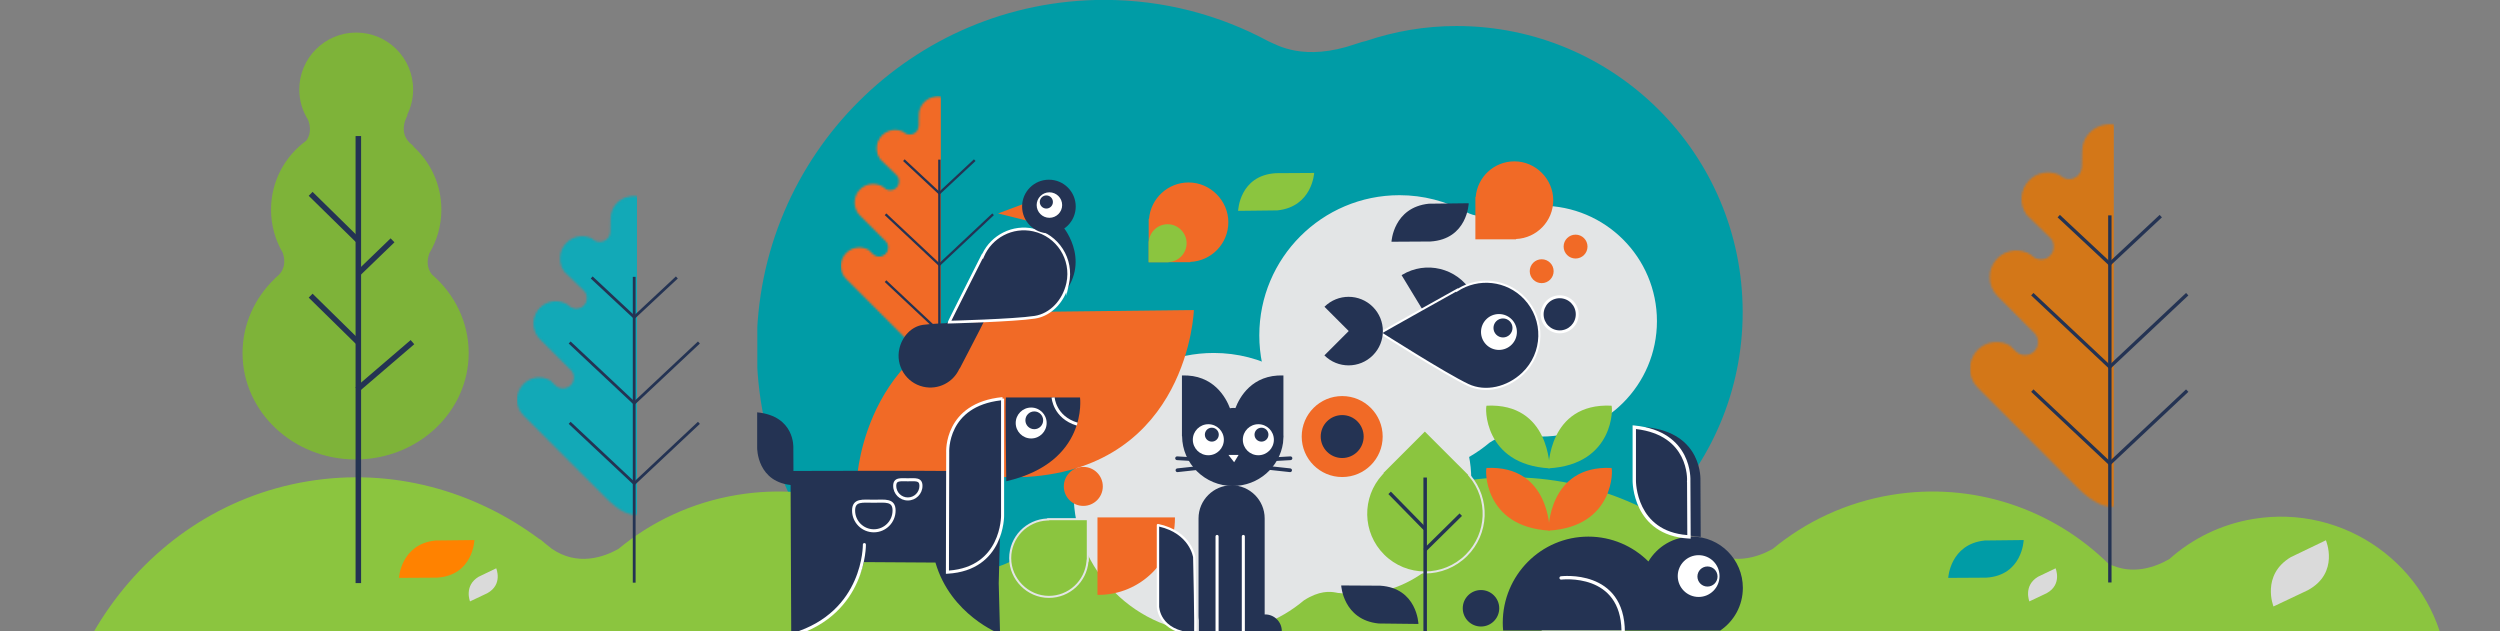 <svg width="1228" height="310" viewBox="0 0 1228 310" fill="none" xmlns="http://www.w3.org/2000/svg">
<rect x="0" y="0" width="1228" height="310" fill="#808080" stroke="none"/>
<g clip-path="url(#clip0_38_2430)">
<path d="M542.412 341.363C584.232 341.363 622.498 326.285 652.178 301.316C670.882 289.175 684.156 290.454 690.776 291.668C691.035 291.717 691.286 291.773 691.553 291.814C693.472 292.186 694.734 292.494 695.26 292.308C701.848 293.287 708.558 293.918 715.43 293.918C793.064 293.926 856 230.99 856 153.356C856 75.722 793.064 12.777 715.43 12.777C699.865 12.777 684.949 15.416 670.987 20.118C669.773 20.369 668.163 20.831 665.985 21.583C640.199 30.511 627.136 21.948 622.992 20.24C598.986 7.338 571.581 -0.051 542.412 -0.051C448.129 -0.051 371.701 76.377 371.701 170.66C371.701 264.943 448.129 341.371 542.412 341.371V341.363Z" fill="#009CA6"/>
</g>
<g clip-path="url(#clip1_38_2430)">
<path d="M874.591 486.895C883.729 476.261 896.559 476.532 904.395 478.014C924.353 485.814 946.621 488.533 969.305 484.785C1004.81 478.918 1034.21 458.44 1052.36 430.544C1053.13 430.282 1053.93 429.422 1054.79 427.803C1067.81 403.096 1095.74 414.601 1095.74 414.601C1095.74 414.601 1095.88 414.331 1096.1 413.892C1107.92 417.536 1120.73 418.579 1133.77 416.425C1178.52 409.029 1208.8 366.869 1201.37 322.268C1193.95 277.667 1151.63 247.503 1106.87 254.901C1090.92 257.537 1076.82 264.599 1065.61 274.595C1059.01 278.42 1047.39 282.911 1035.54 276.787C1008.46 250.197 969.445 236.431 929.069 243.103C906.787 246.786 886.932 256.244 870.721 269.663C863.392 273.753 850.576 278.203 838.009 269.524C836.847 268.571 835.671 267.637 834.488 266.714C834.277 266.526 834.068 266.356 833.854 266.152C833.05 265.388 832.363 264.92 831.75 264.637C799.71 240.875 759.433 229.598 718.19 236.414C634.475 250.249 578.566 333.288 593.316 421.884C608.065 510.479 687.889 571.088 771.603 557.253C815.776 549.953 852.196 523.378 874.591 486.895Z" fill="#8BC53F"/>
<path d="M307.591 486.895C316.729 476.261 329.559 476.532 337.395 478.014C357.353 485.814 379.621 488.533 402.305 484.785C437.807 478.918 467.215 458.44 485.363 430.544C486.126 430.282 486.934 429.422 487.788 427.803C500.808 403.096 528.741 414.601 528.741 414.601C528.741 414.601 528.876 414.331 529.103 413.892C540.917 417.536 553.731 418.579 566.767 416.425C611.524 409.029 641.799 366.869 634.373 322.268C626.948 277.667 584.633 247.503 539.867 254.901C523.919 257.537 509.822 264.599 498.607 274.595C492.006 278.42 480.388 282.911 468.538 276.787C441.464 250.197 402.445 236.431 362.069 243.103C339.787 246.786 319.932 256.244 303.721 269.663C296.392 273.753 283.576 278.203 271.009 269.524C269.847 268.571 268.671 267.637 267.488 266.714C267.277 266.526 267.068 266.356 266.854 266.152C266.05 265.388 265.363 264.92 264.75 264.637C232.71 240.875 192.433 229.598 151.19 236.414C67.475 250.249 11.566 333.288 26.316 421.884C41.065 510.479 120.889 571.088 204.603 557.253C248.776 549.953 285.196 523.378 307.591 486.895Z" fill="#8BC53F"/>
</g>
<g clip-path="url(#clip2_38_2430)">
<path d="M835.259 236.014L835.396 263.717C808.245 262.202 808.519 236.151 808.519 236.151V209.825C836.637 212.58 835.256 236.014 835.256 236.014H835.259Z" fill="#243353"/>
<path d="M844.947 309.735H738.343C738.232 308.481 738.153 307.218 738.153 305.938C738.153 282.547 756.974 263.586 780.189 263.586C791.692 263.586 802.108 268.25 809.697 275.794C814.075 268.488 822.003 263.586 831.091 263.586C844.898 263.586 856.091 274.863 856.091 288.775C856.091 297.523 851.662 305.224 844.944 309.738L844.947 309.735Z" fill="#243353"/>
<path d="M727.463 307.746C732.412 307.746 736.423 303.734 736.423 298.786C736.423 293.837 732.412 289.825 727.463 289.825C722.515 289.825 718.503 293.837 718.503 298.786C718.503 303.734 722.515 307.746 727.463 307.746Z" fill="#243353"/>
<path d="M834.368 293.224C840.036 293.224 844.631 288.629 844.631 282.961C844.631 277.293 840.036 272.699 834.368 272.699C828.7 272.699 824.106 277.293 824.106 282.961C824.106 288.629 828.7 293.224 834.368 293.224Z" fill="white"/>
<path d="M838.713 288.123C841.44 288.123 843.651 285.912 843.651 283.185C843.651 280.457 841.44 278.246 838.713 278.246C835.985 278.246 833.774 280.457 833.774 283.185C833.774 285.912 835.985 288.123 838.713 288.123Z" fill="#243353"/>
<path fill-rule="evenodd" clip-rule="evenodd" d="M766.816 283.883L766.714 283.063C766.261 283.12 765.94 283.533 765.996 283.985C766.053 284.438 766.466 284.759 766.918 284.702L766.918 284.702L766.918 284.702L766.921 284.702L766.934 284.7C766.947 284.699 766.966 284.697 766.993 284.694C767.046 284.688 767.127 284.68 767.234 284.67C767.448 284.65 767.765 284.625 768.171 284.603C768.983 284.56 770.147 284.531 771.547 284.589C774.351 284.706 778.07 285.173 781.775 286.562C785.474 287.949 789.138 290.247 791.88 294.018C794.517 297.644 796.347 302.694 796.48 309.742H757.657C757.201 309.742 756.831 310.111 756.831 310.568C756.831 311.024 757.201 311.393 757.657 311.393H797.313C797.769 311.393 798.139 311.024 798.139 310.568C798.139 302.8 796.195 297.142 793.216 293.046C790.24 288.954 786.279 286.487 782.354 285.016C778.435 283.546 774.529 283.06 771.615 282.939C770.156 282.878 768.938 282.908 768.082 282.954C767.654 282.977 767.316 283.004 767.083 283.025C766.967 283.036 766.876 283.045 766.814 283.052C766.783 283.055 766.759 283.058 766.742 283.06L766.722 283.062L766.716 283.063L766.715 283.063C766.714 283.063 766.714 283.063 766.816 283.883Z" fill="white"/>
<path d="M829.498 236.014L829.635 263.717C802.484 262.202 802.758 236.151 802.758 236.151V209.825C830.875 212.58 829.495 236.014 829.495 236.014H829.498Z" fill="#243353"/>
<path fill-rule="evenodd" clip-rule="evenodd" d="M801.932 208.914L802.838 209.003C817.172 210.407 824.106 217.119 827.406 223.576C829.043 226.78 829.77 229.89 830.089 232.196C830.249 233.35 830.307 234.307 830.325 234.979C830.334 235.315 830.333 235.581 830.329 235.765C830.327 235.848 830.325 235.915 830.324 235.964L830.465 264.59L829.589 264.541C815.682 263.765 808.716 256.668 805.275 249.732C803.565 246.287 802.732 242.898 802.324 240.376C802.12 239.114 802.022 238.063 801.975 237.325C801.951 236.956 801.941 236.665 801.936 236.463C801.933 236.363 801.932 236.284 801.932 236.23C801.932 236.203 801.932 236.182 801.932 236.167L801.932 236.15L801.932 236.147V208.914ZM803.584 236.159L803.584 236.16L803.584 236.171C803.584 236.181 803.584 236.198 803.584 236.22C803.584 236.265 803.585 236.333 803.587 236.423C803.591 236.604 803.601 236.874 803.623 237.22C803.667 237.913 803.76 238.91 803.954 240.113C804.344 242.523 805.139 245.742 806.754 248.998C809.892 255.323 816.15 261.855 828.805 262.834L828.676 236.839H828.619L828.67 235.966L828.67 235.965L828.67 235.964L828.671 235.956C828.671 235.947 828.672 235.933 828.673 235.913C828.674 235.874 828.676 235.814 828.678 235.734C828.681 235.573 828.682 235.333 828.674 235.023C828.657 234.403 828.603 233.508 828.453 232.422C828.152 230.248 827.467 227.327 825.935 224.328C822.963 218.512 816.745 212.28 803.584 210.744V236.155L803.584 236.159L803.584 236.159Z" fill="white"/>
<path d="M596.198 311.074C613.064 311.074 628.497 304.992 640.466 294.922C648.01 290.026 653.363 290.542 656.033 291.031C656.138 291.051 656.239 291.074 656.347 291.09C657.12 291.24 657.629 291.364 657.842 291.289C660.499 291.684 663.205 291.939 665.976 291.939C697.286 291.939 722.668 266.557 722.668 235.247C722.668 203.937 697.286 178.551 665.976 178.551C659.699 178.551 653.683 179.615 648.052 181.512C647.563 181.613 646.913 181.799 646.035 182.103C635.635 185.703 630.367 182.249 628.696 181.561C619.014 176.358 607.962 173.377 596.198 173.377C558.173 173.377 527.349 204.201 527.349 242.225C527.349 280.25 558.173 311.074 596.198 311.074Z" fill="#E3E5E6"/>
<path d="M687.418 233.574C704.284 233.574 719.717 227.493 731.687 217.423C739.231 212.526 744.584 213.042 747.254 213.532C747.358 213.551 747.46 213.574 747.567 213.59C748.341 213.741 748.85 213.865 749.062 213.79C751.719 214.185 754.425 214.439 757.197 214.439C788.507 214.439 813.889 189.057 813.889 157.747C813.889 126.437 788.507 101.051 757.197 101.051C750.92 101.051 744.904 102.116 739.273 104.012C738.783 104.113 738.134 104.299 737.256 104.603C726.856 108.203 721.588 104.75 719.916 104.061C710.235 98.858 699.182 95.878 687.418 95.878C649.394 95.878 618.57 126.701 618.57 164.726C618.57 202.75 649.394 233.574 687.418 233.574Z" fill="#E3E5E6"/>
<path d="M658.795 287.574C658.795 287.574 659.705 304.437 677.139 306.258L696.737 306.487C696.737 306.487 696.166 288.828 677.939 287.688L658.798 287.574H658.795Z" fill="#243353"/>
<path d="M683.491 118.744C683.491 118.744 684.402 101.881 701.836 100.06L721.434 99.831C721.434 99.831 720.863 117.49 702.636 118.629L683.495 118.744H683.491Z" fill="#243353"/>
<path d="M564.408 107.471H564.238V128.793H584.678V128.64C595.071 128.202 603.362 119.644 603.362 109.146C603.362 98.648 594.624 89.629 583.846 89.629C573.632 89.629 565.256 97.477 564.408 107.471Z" fill="#F16A26"/>
<path d="M564.29 118.645H564.209V128.813H573.955V128.741C578.91 128.532 582.863 124.452 582.863 119.445C582.863 114.437 578.698 110.138 573.557 110.138C568.687 110.138 564.695 113.879 564.287 118.645H564.29Z" fill="#8BC53F"/>
<path d="M659.284 234.319C670.267 234.319 679.17 225.416 679.17 214.434C679.17 203.451 670.267 194.548 659.284 194.548C648.302 194.548 639.399 203.451 639.399 214.434C639.399 225.416 648.302 234.319 659.284 234.319Z" fill="#F16A26"/>
<path d="M659.284 224.979C665.109 224.979 669.831 220.257 669.831 214.432C669.831 208.608 665.109 203.886 659.284 203.886C653.46 203.886 648.738 208.608 648.738 214.432C648.738 220.257 653.46 224.979 659.284 224.979Z" fill="#243353"/>
<path d="M645.519 84.949C645.519 84.949 644.621 101.547 627.462 103.342L608.17 103.568C608.17 103.568 608.732 86.183 626.675 85.063L645.519 84.952V84.949Z" fill="#8BC53F"/>
<path d="M721.86 233.263L721.709 233.413L722.005 233.764C731.564 245.103 731.011 262.067 720.333 272.745C709.065 284.014 690.792 284.014 679.523 272.745C668.547 261.769 668.268 244.15 678.676 232.827L679.001 232.474L678.852 232.326L699.888 211.29L721.86 233.263Z" fill="#8BC53F" stroke="#E3E5E6"/>
<path fill-rule="evenodd" clip-rule="evenodd" d="M699.181 313.059V234.562H700.901V313.059H699.181Z" fill="#243353"/>
<path fill-rule="evenodd" clip-rule="evenodd" d="M699.276 260.357L681.963 242.685L683.192 241.481L700.505 259.153L699.276 260.357Z" fill="#243353"/>
<path fill-rule="evenodd" clip-rule="evenodd" d="M718.134 253.415L700.4 270.902L699.192 269.677L716.926 252.19L718.134 253.415Z" fill="#243353"/>
<path d="M773.916 126.987C777.155 126.987 779.781 124.361 779.781 121.121C779.781 117.882 777.155 115.255 773.916 115.255C770.676 115.255 768.05 117.882 768.05 121.121C768.05 124.361 770.676 126.987 773.916 126.987Z" fill="#F16A26"/>
<path d="M757.278 139.079C760.518 139.079 763.144 136.452 763.144 133.213C763.144 129.973 760.518 127.347 757.278 127.347C754.039 127.347 751.412 129.973 751.412 133.213C751.412 136.452 754.039 139.079 757.278 139.079Z" fill="#F16A26"/>
<path d="M688.473 135.166C688.554 135.114 688.636 135.058 688.717 135.009C700.423 127.91 715.663 131.644 722.763 143.349C722.815 143.434 722.857 143.519 722.906 143.604L701.47 156.605L688.469 135.169L688.473 135.166Z" fill="#243353"/>
<path d="M747.995 183.492C758.47 173.55 758.904 156.997 748.961 146.522C740.128 137.216 726.092 135.855 715.722 142.631L715.696 142.409C715.696 142.409 678.736 162.993 678.148 163.548C678.148 163.548 709.784 183.737 721.069 189.08C729.738 193.184 740.562 190.543 747.995 183.492Z" fill="#243353"/>
<path fill-rule="evenodd" clip-rule="evenodd" d="M716.14 141.756C726.639 135.353 740.525 136.883 749.336 146.166C759.476 156.848 759.033 173.729 748.351 183.868C740.799 191.032 729.751 193.762 720.847 189.549C715.175 186.862 704.419 180.463 695.106 174.752C690.444 171.893 686.135 169.201 682.992 167.225C681.42 166.236 680.14 165.426 679.252 164.863C678.808 164.582 678.463 164.362 678.228 164.213C678.111 164.138 678.021 164.081 677.961 164.043L677.87 163.985C677.87 163.985 677.87 163.985 678.148 163.549L677.87 163.985L677.31 163.628L677.793 163.172C677.835 163.133 677.884 163.098 677.909 163.081C677.943 163.058 677.984 163.031 678.03 163.002C678.123 162.943 678.248 162.867 678.401 162.776C678.707 162.592 679.137 162.341 679.671 162.033C680.74 161.416 682.234 160.565 684.008 159.561C687.557 157.553 692.232 154.927 696.889 152.32C701.546 149.712 706.185 147.121 709.659 145.183C711.397 144.214 712.843 143.407 713.855 142.843C714.361 142.561 714.758 142.34 715.029 142.189L715.444 141.958C715.444 141.958 715.444 141.958 715.541 142.132C715.541 142.132 715.541 142.132 715.541 142.132L715.444 141.958L716.119 141.582L716.14 141.756ZM715.272 143.238L715.306 143.522L716.005 143.065C726.17 136.422 739.928 137.758 748.586 146.879C758.332 157.146 757.906 173.371 747.639 183.117C740.326 190.055 729.726 192.606 721.29 188.613C715.678 185.956 704.973 179.589 695.647 173.87C690.989 171.014 686.684 168.324 683.543 166.349C681.972 165.361 680.693 164.552 679.806 163.99C679.541 163.821 679.311 163.675 679.118 163.553C679.399 163.387 679.758 163.177 680.189 162.929C681.254 162.314 682.744 161.465 684.517 160.462C688.064 158.455 692.738 155.83 697.395 153.222C702.051 150.615 706.69 148.025 710.164 146.086C711.901 145.117 713.347 144.311 714.358 143.747C714.721 143.545 715.028 143.374 715.272 143.238Z" fill="white"/>
<path d="M674.339 150.729C667.778 144.168 657.153 144.155 650.572 150.686L662.493 162.607L650.543 174.557C657.12 181.118 667.768 181.112 674.339 174.541C680.916 167.964 680.916 157.303 674.339 150.729Z" fill="#243353"/>
<path d="M766.121 163.005C770.88 163.005 774.738 159.147 774.738 154.388C774.738 149.629 770.88 145.771 766.121 145.771C761.362 145.771 757.503 149.629 757.503 154.388C757.503 159.147 761.362 163.005 766.121 163.005Z" fill="#243353"/>
<path fill-rule="evenodd" clip-rule="evenodd" d="M766.121 146.487C761.757 146.487 758.22 150.025 758.22 154.388C758.22 158.752 761.757 162.289 766.121 162.289C770.484 162.289 774.022 158.752 774.022 154.388C774.022 150.025 770.484 146.487 766.121 146.487ZM756.787 154.388C756.787 149.233 760.966 145.054 766.121 145.054C771.276 145.054 775.455 149.233 775.455 154.388C775.455 159.543 771.276 163.722 766.121 163.722C760.966 163.722 756.787 159.543 756.787 154.388Z" fill="white"/>
<path d="M736.286 171.882C741.154 171.882 745.1 167.937 745.1 163.069C745.1 158.202 741.154 154.256 736.286 154.256C731.419 154.256 727.473 158.202 727.473 163.069C727.473 167.937 731.419 171.882 736.286 171.882Z" fill="white"/>
<path d="M738.268 165.76C740.849 165.76 742.942 163.667 742.942 161.086C742.942 158.504 740.849 156.412 738.268 156.412C735.686 156.412 733.593 158.504 733.593 161.086C733.593 163.667 735.686 165.76 738.268 165.76Z" fill="#243353"/>
<path d="M730.228 229.861C729.474 229.897 728.397 258.808 761.188 260.639C761.188 260.639 761.371 228.396 730.228 229.861Z" fill="#F16A26"/>
<path d="M791.539 229.861C792.293 229.897 793.37 258.808 760.578 260.639C760.578 260.639 760.395 228.396 791.539 229.861Z" fill="#F16A26"/>
<path d="M730.228 199.267C729.474 199.303 728.397 228.213 761.188 230.045C761.188 230.045 761.371 197.801 730.228 199.267Z" fill="#8BC53F"/>
<path d="M791.539 199.267C792.293 199.302 793.37 228.213 760.578 230.044C760.578 230.044 760.395 197.801 791.539 199.267Z" fill="#8BC53F"/>
<path d="M724.875 96.7H724.708V117.545H744.692V117.395C754.85 116.967 762.958 108.601 762.958 98.335C762.958 88.07 754.416 79.256 743.879 79.256C733.894 79.256 725.704 86.927 724.875 96.7Z" fill="#F16A26"/>
<path d="M421.006 234.747C421.006 234.747 424.982 161.225 500.988 153.276L586.434 152.284C586.434 152.284 583.95 229.286 504.464 234.254L421.006 234.75V234.747Z" fill="#F16A26"/>
<path d="M577.122 254.149C577.122 254.296 577.131 254.443 577.131 254.593C577.131 275.366 560.291 292.203 539.521 292.203C539.375 292.203 539.228 292.193 539.078 292.193V254.152H577.118L577.122 254.149Z" fill="#F16A26"/>
<path d="M534.334 255.023V275.345H534.205L534.166 275.802C533.34 285.541 525.178 293.187 515.226 293.187C504.729 293.187 496.21 284.396 496.21 274.17C496.21 263.942 504.288 255.602 514.415 255.176L514.894 255.156V255.023H534.334Z" fill="#8BC53F" stroke="#E3E5E6"/>
<path d="M532.122 248.501C537.411 248.501 541.699 244.213 541.699 238.924C541.699 233.634 537.411 229.346 532.122 229.346C526.832 229.346 522.545 233.634 522.545 238.924C522.545 244.213 526.832 248.501 532.122 248.501Z" fill="#F16A26"/>
<path d="M389.686 219.936L389.778 238.342C371.736 237.334 371.919 220.027 371.919 220.027V202.538C390.6 204.369 389.686 219.936 389.686 219.936Z" fill="#243353"/>
<path d="M494.104 195.236H530.513C530.513 195.236 534.707 227.094 494.28 236.384C494.28 236.384 493.725 195.611 494.104 195.236Z" fill="#243353"/>
<path fill-rule="evenodd" clip-rule="evenodd" d="M516.543 195.293C516.543 195.293 516.543 195.292 517.292 195.246C518.042 195.199 518.042 195.198 518.042 195.198L518.042 195.198C518.042 195.197 518.042 195.197 518.042 195.197L518.042 195.199L518.043 195.213C518.044 195.227 518.046 195.25 518.049 195.281C518.055 195.343 518.066 195.438 518.084 195.564C518.119 195.814 518.182 196.182 518.292 196.637C518.511 197.549 518.916 198.802 519.655 200.157C521.123 202.851 523.928 205.979 529.323 207.61L528.888 209.047C523.074 207.289 519.972 203.876 518.336 200.876C517.523 199.383 517.076 198.001 516.832 196.989C516.71 196.482 516.638 196.067 516.597 195.774C516.576 195.627 516.563 195.511 516.555 195.43C516.551 195.389 516.548 195.357 516.546 195.334C516.545 195.322 516.544 195.313 516.544 195.306L516.543 195.297L516.543 195.294L516.543 195.293ZM518.042 195.197C518.042 195.197 518.042 195.197 518.042 195.197L518.042 195.197Z" fill="white"/>
<path d="M506.514 215.376C510.709 215.376 514.11 211.975 514.11 207.78C514.11 203.585 510.709 200.185 506.514 200.185C502.319 200.185 498.918 203.585 498.918 207.78C498.918 211.975 502.319 215.376 506.514 215.376Z" fill="white"/>
<path d="M508.035 210.819C510.446 210.819 512.4 208.866 512.4 206.455C512.4 204.045 510.446 202.091 508.035 202.091C505.625 202.091 503.671 204.045 503.671 206.455C503.671 208.866 505.625 210.819 508.035 210.819Z" fill="#243353"/>
<path d="M424.326 276.1C424.326 276.1 418.329 303.989 388.655 311.624L388.361 242.707L388.318 231.345C388.318 231.345 485.118 230.894 486.427 231.877C487.736 232.859 491.659 244.336 491.659 244.336L490.575 286.529L491.228 311.385C491.228 311.385 467.015 302.167 459.491 276.331" fill="#243353"/>
<path d="M492.468 195.805V253.271C492.468 253.271 492.746 279.531 465.376 281.059L465.516 222.206C465.516 222.206 464.126 198.586 492.468 195.808V195.805Z" fill="#243353"/>
<path fill-rule="evenodd" clip-rule="evenodd" d="M466.266 222.162L466.266 222.162L466.267 222.185L466.128 280.257C478.978 279.292 485.332 272.671 488.513 266.258C490.147 262.966 490.95 259.713 491.343 257.278C491.539 256.062 491.633 255.055 491.678 254.355C491.7 254.005 491.71 253.732 491.714 253.548C491.716 253.456 491.717 253.387 491.718 253.342C491.718 253.319 491.718 253.302 491.718 253.292L491.718 253.281L491.718 253.279L491.718 253.275V196.643C478.362 198.177 472.048 204.49 469.032 210.39C467.482 213.423 466.79 216.377 466.485 218.575C466.333 219.673 466.279 220.578 466.262 221.205C466.254 221.519 466.255 221.763 466.258 221.926C466.26 222.007 466.262 222.069 466.263 222.108C466.264 222.128 466.265 222.143 466.265 222.152L466.266 222.162ZM492.468 195.805H493.219V253.271H492.468C493.219 253.263 493.219 253.264 493.219 253.264L493.219 253.266L493.219 253.271L493.219 253.288C493.219 253.303 493.219 253.324 493.219 253.351C493.219 253.405 493.218 253.483 493.215 253.584C493.21 253.786 493.2 254.079 493.176 254.45C493.129 255.192 493.03 256.248 492.825 257.518C492.415 260.055 491.577 263.462 489.858 266.926C486.401 273.894 479.404 281.028 465.418 281.809L464.623 281.853L464.765 222.225C464.765 222.211 464.764 222.192 464.763 222.168C464.761 222.118 464.758 222.046 464.757 221.954C464.753 221.77 464.752 221.503 464.761 221.166C464.779 220.49 464.837 219.529 464.998 218.369C465.319 216.052 466.05 212.927 467.695 209.707C471.009 203.223 477.974 196.475 492.395 195.061L492.468 195.805Z" fill="white"/>
<path fill-rule="evenodd" clip-rule="evenodd" d="M427.241 245.419C427.889 245.433 428.551 245.447 429.228 245.447C429.905 245.447 430.568 245.433 431.216 245.419L431.264 245.418C431.893 245.404 432.509 245.391 433.099 245.392C434.299 245.393 435.449 245.451 436.445 245.706C437.455 245.965 438.359 246.44 438.995 247.31C439.625 248.171 439.922 249.321 439.922 250.787C439.922 256.692 435.133 261.48 429.228 261.48C423.323 261.48 418.535 256.692 418.535 250.787C418.535 249.321 418.831 248.171 419.461 247.31C420.098 246.44 421.002 245.965 422.012 245.706C423.007 245.451 424.157 245.393 425.357 245.392C425.947 245.391 426.564 245.404 427.192 245.418L427.241 245.419ZM420.673 248.197C420.296 248.712 420.036 249.508 420.036 250.787C420.036 255.863 424.152 259.979 429.228 259.979C434.304 259.979 438.42 255.863 438.42 250.787C438.42 249.508 438.16 248.712 437.783 248.197C437.414 247.692 436.861 247.363 436.072 247.161C435.268 246.955 434.275 246.895 433.097 246.893C432.525 246.893 431.923 246.906 431.289 246.919L431.248 246.92C430.601 246.934 429.924 246.948 429.228 246.948C428.533 246.948 427.855 246.934 427.208 246.92L427.168 246.919C426.533 246.906 425.932 246.893 425.359 246.893C424.181 246.895 423.188 246.955 422.384 247.161C421.595 247.363 421.043 247.692 420.673 248.197Z" fill="white"/>
<path fill-rule="evenodd" clip-rule="evenodd" d="M452.474 236.233C452.927 236.851 453.125 237.659 453.125 238.643C453.125 242.619 449.904 245.84 445.928 245.84C441.952 245.84 438.73 242.619 438.73 238.643C438.73 237.66 438.929 236.852 439.382 236.234C439.841 235.606 440.489 235.272 441.183 235.095C441.862 234.921 442.635 234.884 443.417 234.883C443.802 234.882 444.205 234.891 444.611 234.9L444.644 234.901C445.065 234.91 445.492 234.918 445.928 234.918C446.364 234.918 446.79 234.91 447.211 234.9L447.249 234.9C447.654 234.891 448.054 234.882 448.438 234.882C449.22 234.883 449.994 234.92 450.673 235.093C451.366 235.271 452.014 235.604 452.474 236.233ZM447.243 236.402C446.824 236.411 446.382 236.42 445.928 236.42C445.473 236.42 445.031 236.411 444.612 236.402L444.586 236.401C444.174 236.392 443.787 236.384 443.419 236.384C442.659 236.385 442.043 236.424 441.555 236.549C441.082 236.67 440.786 236.857 440.593 237.121C440.394 237.393 440.232 237.847 440.232 238.643C440.232 241.789 442.781 244.339 445.928 244.339C449.074 244.339 451.624 241.789 451.624 238.643C451.624 237.846 451.462 237.392 451.262 237.119C451.069 236.856 450.774 236.669 450.301 236.548C449.813 236.423 449.197 236.384 448.437 236.384C448.07 236.384 447.685 236.392 447.274 236.401L447.243 236.402Z" fill="white"/>
<path fill-rule="evenodd" clip-rule="evenodd" d="M424.572 266.749C424.986 266.742 425.327 267.073 425.334 267.488L424.583 267.499C425.334 267.488 425.334 267.488 425.334 267.489L425.334 267.491L425.334 267.497L425.334 267.518C425.334 267.536 425.334 267.562 425.334 267.596C425.334 267.664 425.334 267.763 425.331 267.891C425.326 268.147 425.314 268.521 425.286 268.998C425.23 269.952 425.11 271.321 424.854 272.994C424.343 276.34 423.287 280.915 421.109 285.834C416.743 295.69 407.876 306.903 389.947 312.372C389.551 312.493 389.131 312.269 389.01 311.873C388.889 311.476 389.113 311.057 389.509 310.936C406.958 305.613 415.518 294.749 419.736 285.226C421.849 280.455 422.874 276.014 423.37 272.767C423.618 271.145 423.734 269.823 423.787 268.91C423.814 268.454 423.825 268.1 423.83 267.862C423.832 267.743 423.833 267.653 423.833 267.594C423.833 267.565 423.833 267.543 423.833 267.529L423.833 267.514L423.833 267.511C423.826 267.096 424.157 266.755 424.572 266.749Z" fill="white"/>
<path d="M580.562 184.427C596.109 183.862 602.21 195.369 604.162 200.536C604.704 200.438 605.262 200.376 605.833 200.376C606.179 200.376 606.519 200.399 606.855 200.435C608.846 195.222 614.966 183.866 630.416 184.427V214.033H630.478C630.478 214.588 630.223 217.539 630.223 217.539C628.503 229.509 618.116 238.714 605.556 238.714C591.869 238.714 580.764 227.788 580.64 214.265H580.569V184.427H580.562Z" fill="#243353"/>
<path d="M618.103 223.617C622.313 223.617 625.725 220.204 625.725 215.995C625.725 211.785 622.313 208.373 618.103 208.373C613.894 208.373 610.481 211.785 610.481 215.995C610.481 220.204 613.894 223.617 618.103 223.617Z" fill="white"/>
<path d="M593.537 223.617C597.747 223.617 601.159 220.204 601.159 215.995C601.159 211.785 597.747 208.373 593.537 208.373C589.328 208.373 585.915 211.785 585.915 215.995C585.915 220.204 589.328 223.617 593.537 223.617Z" fill="white"/>
<path d="M595.248 216.926C597.137 216.926 598.668 215.395 598.668 213.505C598.668 211.616 597.137 210.084 595.248 210.084C593.358 210.084 591.827 211.616 591.827 213.505C591.827 215.395 593.358 216.926 595.248 216.926Z" fill="#243353"/>
<path d="M619.638 216.926C621.527 216.926 623.058 215.395 623.058 213.505C623.058 211.616 621.527 210.084 619.638 210.084C617.748 210.084 616.217 211.616 616.217 213.505C616.217 215.395 617.748 216.926 619.638 216.926Z" fill="#243353"/>
<path d="M620.986 226.754C620.503 226.754 620.098 226.376 620.068 225.886C620.039 225.38 620.428 224.946 620.933 224.916L633.833 224.179C634.336 224.156 634.774 224.538 634.803 225.044C634.832 225.55 634.444 225.984 633.938 226.013L621.038 226.751C621.022 226.751 621.002 226.751 620.986 226.751V226.754Z" fill="#243353"/>
<path d="M633.706 231.908C633.673 231.908 633.638 231.908 633.605 231.901L620.76 230.501C620.254 230.446 619.892 229.992 619.948 229.489C620.003 228.987 620.457 228.621 620.96 228.676L633.804 230.077C634.31 230.132 634.672 230.586 634.617 231.089C634.565 231.559 634.166 231.908 633.703 231.908H633.706Z" fill="#243353"/>
<path d="M591.076 226.753C591.06 226.753 591.04 226.753 591.024 226.753L578.124 226.016C577.618 225.986 577.229 225.552 577.259 225.046C577.288 224.54 577.729 224.158 578.228 224.181L591.128 224.919C591.634 224.948 592.023 225.382 591.993 225.888C591.964 226.378 591.559 226.757 591.076 226.757V226.753Z" fill="#243353"/>
<path d="M578.359 231.908C577.895 231.908 577.497 231.558 577.445 231.088C577.389 230.582 577.755 230.129 578.257 230.076L591.102 228.676C591.608 228.624 592.062 228.986 592.114 229.489C592.169 229.995 591.804 230.449 591.301 230.501L578.457 231.901C578.424 231.904 578.388 231.908 578.355 231.908H578.359Z" fill="#243353"/>
<path d="M608.392 223.475H603.415L606.215 227.053L608.392 223.475Z" fill="white"/>
<path d="M568.795 257.937V297.848C568.795 297.848 568.795 310.585 587.051 311.437C587.476 310.164 586.627 273.648 586.627 273.648C586.627 273.648 584.93 261.335 568.795 257.937Z" fill="#243353"/>
<path fill-rule="evenodd" clip-rule="evenodd" d="M568.426 257.483C568.563 257.372 568.743 257.329 568.915 257.365C577.134 259.096 581.718 263.112 584.241 266.732C585.498 268.536 586.237 270.232 586.663 271.482C586.875 272.107 587.01 272.621 587.092 272.982C587.133 273.163 587.161 273.305 587.179 273.405C587.188 273.454 587.194 273.493 587.199 273.52C587.201 273.534 587.202 273.545 587.204 273.553L587.205 273.562L587.205 273.565L587.206 273.566C587.206 273.567 587.206 273.567 586.627 273.647C587.211 273.634 587.211 273.634 587.211 273.634L587.22 274.044C587.226 274.312 587.235 274.705 587.247 275.206C587.269 276.207 587.3 277.638 587.337 279.36C587.41 282.804 587.503 287.409 587.582 292.054C587.662 296.699 587.728 301.386 587.748 304.992C587.758 306.794 587.756 308.33 587.739 309.456C587.73 310.019 587.717 310.484 587.7 310.832C587.691 311.005 587.681 311.155 587.669 311.275C587.658 311.377 587.642 311.512 587.605 311.621C587.523 311.869 587.285 312.032 587.024 312.02C577.743 311.587 572.998 308.118 570.597 304.656C569.405 302.938 568.809 301.248 568.511 299.985C568.362 299.354 568.287 298.828 568.249 298.456C568.23 298.27 568.22 298.122 568.215 298.019C568.213 297.967 568.212 297.926 568.211 297.898C568.211 297.883 568.211 297.872 568.21 297.864L568.21 297.853L568.21 297.85L568.21 297.849C568.21 297.848 568.21 297.848 568.795 297.848H568.21V257.937C568.21 257.76 568.29 257.594 568.426 257.483ZM586.627 273.647L587.211 273.634C587.21 273.611 587.209 273.589 587.206 273.567L586.627 273.647ZM586.044 273.698C586.04 273.678 586.036 273.649 586.029 273.611C586.014 273.529 585.989 273.403 585.953 273.241C585.879 272.915 585.755 272.441 585.556 271.859C585.159 270.693 584.466 269.099 583.282 267.4C580.993 264.116 576.849 260.406 569.379 258.665V297.847V297.848L569.379 297.85C569.379 297.854 569.379 297.861 569.379 297.871C569.38 297.89 569.381 297.921 569.383 297.963C569.387 298.047 569.395 298.174 569.412 298.337C569.445 298.665 569.512 299.141 569.649 299.717C569.921 300.869 570.466 302.417 571.557 303.99C573.675 307.044 577.923 310.297 586.53 310.823C586.531 310.807 586.532 310.79 586.533 310.773C586.549 310.445 586.562 309.996 586.571 309.438C586.588 308.324 586.59 306.798 586.58 304.998C586.56 301.399 586.493 296.718 586.414 292.074C586.334 287.431 586.242 282.828 586.169 279.385C586.132 277.664 586.101 276.232 586.078 275.232C586.067 274.731 586.058 274.338 586.052 274.071L586.044 273.698Z" fill="white"/>
<path d="M588.719 254.621C588.719 245.687 596.028 238.378 604.962 238.378C613.896 238.378 621.204 245.687 621.204 254.621V302.431C621.204 303.09 621.159 303.74 621.084 304.38V310.892H588.879V304.687C588.775 303.949 588.719 303.198 588.719 302.431V254.621Z" fill="#243353"/>
<path fill-rule="evenodd" clip-rule="evenodd" d="M610.723 262.739C611.139 262.739 611.477 263.076 611.477 263.493V311.509C611.477 311.925 611.139 312.263 610.723 312.263C610.307 312.263 609.969 311.925 609.969 311.509V263.493C609.969 263.076 610.307 262.739 610.723 262.739Z" fill="white"/>
<path fill-rule="evenodd" clip-rule="evenodd" d="M597.823 262.739C598.239 262.739 598.577 263.076 598.577 263.493V311.509C598.577 311.925 598.239 312.263 597.823 312.263C597.407 312.263 597.069 311.925 597.069 311.509V263.493C597.069 263.076 597.407 262.739 597.823 262.739Z" fill="white"/>
<path d="M613.302 310.787C613.276 310.522 613.263 310.258 613.263 309.987C613.263 305.469 616.925 301.807 621.443 301.807C625.96 301.807 629.623 305.469 629.623 309.987C629.623 310.258 629.606 310.522 629.583 310.787H613.305H613.302Z" fill="#243353"/>
<mask id="mask0_38_2430" style="mask-type:luminance" maskUnits="userSpaceOnUse" x="413" y="47" width="96" height="131">
<path d="M506.109 124.202C503.148 121.241 498.621 120.764 495.144 122.752L493.124 124.714C491.39 126.447 488.554 126.447 486.821 124.714C485.087 122.981 485.087 120.144 486.821 118.411L487.513 117.738L487.503 117.729C487.607 117.637 487.708 117.546 487.81 117.451L488.11 117.157L499.368 105.899C502.91 102.358 502.91 96.564 499.368 93.022C496.28 89.934 491.482 89.543 487.957 91.837L487.607 92.177C487.304 92.48 486.964 92.728 486.602 92.924C486.566 92.96 486.524 92.989 486.488 93.025L486.377 93.035C484.761 93.789 482.773 93.508 481.445 92.18C480.204 90.939 479.874 89.118 480.452 87.568L480.377 87.473L480.573 87.277C480.782 86.82 481.069 86.392 481.441 86.017L489.363 78.337C492.017 74.779 491.74 69.686 488.511 66.458C485.766 63.713 481.673 63.109 478.317 64.624C478.187 64.725 478.05 64.82 477.909 64.908C476.209 66.517 473.503 66.491 471.838 64.826C471.032 64.02 470.614 62.969 470.575 61.908L470.558 61.826L470.474 56.548C470.474 51.675 466.589 47.679 461.768 47.467C461.409 47.425 460.919 47.373 460.717 47.373C460.315 47.373 459.248 47.516 459.248 47.516V47.532C454.802 48.123 451.342 51.949 451.342 56.548L451.257 61.826L451.241 61.908C451.202 62.969 450.784 64.02 449.978 64.826C448.313 66.491 445.607 66.517 443.906 64.908C443.766 64.82 443.632 64.725 443.498 64.624C440.146 63.109 436.05 63.713 433.304 66.458C430.079 69.683 429.802 74.775 432.452 78.337L440.375 86.017C440.75 86.392 441.034 86.82 441.243 87.277L441.439 87.473L441.364 87.568C441.941 89.118 441.615 90.939 440.371 92.18C439.043 93.508 437.055 93.789 435.439 93.035L435.328 93.025C435.292 92.989 435.253 92.96 435.214 92.924C434.852 92.728 434.512 92.484 434.209 92.177L433.859 91.837C430.334 89.543 425.536 89.937 422.448 93.022C418.906 96.564 418.906 102.358 422.448 105.899L433.706 117.157L434.006 117.451C434.107 117.546 434.212 117.641 434.313 117.729L434.303 117.738L434.995 118.411C436.729 120.144 436.729 122.981 434.995 124.714C433.262 126.447 430.425 126.447 428.692 124.714L426.672 122.752C423.195 120.768 418.668 121.244 415.707 124.202C412.166 127.743 412.166 133.537 415.707 137.079L449.367 170.739C449.867 171.238 455.768 177.643 461.21 177.643C466.119 177.643 471.926 171.238 472.426 170.739L506.086 137.079C509.627 133.537 509.627 127.743 506.086 124.202H506.109Z" fill="white"/>
</mask>
<g mask="url(#mask0_38_2430)">
<path d="M462.13 36.359H413.067V186.691H462.13V36.359Z" fill="#F16A26"/>
</g>
<path fill-rule="evenodd" clip-rule="evenodd" d="M435.36 137.671L461.98 162.652L461.191 163.492L434.572 138.511L435.36 137.671Z" fill="#243353"/>
<path fill-rule="evenodd" clip-rule="evenodd" d="M435.36 104.828L461.98 129.808L461.191 130.649L434.572 105.668L435.36 104.828Z" fill="#243353"/>
<path fill-rule="evenodd" clip-rule="evenodd" d="M444.375 78.246L461.978 94.674L461.192 95.517L443.589 79.088L444.375 78.246Z" fill="#243353"/>
<path fill-rule="evenodd" clip-rule="evenodd" d="M460.843 182.211V78.413H461.995V182.211H460.843Z" fill="#243353"/>
<path fill-rule="evenodd" clip-rule="evenodd" d="M488.201 138.511L461.581 163.492L460.793 162.652L487.412 137.671L488.201 138.511Z" fill="#243353"/>
<path fill-rule="evenodd" clip-rule="evenodd" d="M488.201 105.668L461.581 130.649L460.793 129.808L487.412 104.828L488.201 105.668Z" fill="#243353"/>
<path fill-rule="evenodd" clip-rule="evenodd" d="M479.187 79.088L461.58 95.517L460.794 94.674L478.401 78.246L479.187 79.088Z" fill="#243353"/>
<path d="M441.785 171.194C439.826 179.596 445.046 187.995 453.448 189.954C460.91 191.694 468.359 187.763 471.306 180.974L471.391 181.075C471.391 181.075 483.067 158.667 483.178 158.197C483.178 158.197 460.763 158.52 453.379 159.561C447.706 160.361 443.175 165.237 441.785 171.194Z" fill="#243353"/>
<path d="M522.394 111.721C522.394 111.721 537.833 130.34 518.989 148.052L509.451 116.944L514.445 109.224L522.394 111.721Z" fill="#243353"/>
<path d="M524.44 139.253C527.071 127.378 519.573 115.618 507.698 112.987C497.148 110.649 486.706 116.313 482.659 125.929L482.538 125.785C482.538 125.785 466.429 157.569 466.282 158.231C466.282 158.231 497.88 157.422 508.276 155.835C516.26 154.618 522.576 147.672 524.44 139.25V139.253Z" fill="#243353"/>
<path fill-rule="evenodd" clip-rule="evenodd" d="M482.485 124.684C486.937 115.379 497.337 110.006 507.843 112.334C520.079 115.045 527.805 127.163 525.094 139.399L523.771 145.368V143.567C520.971 150.26 515.307 155.441 508.377 156.498C503.136 157.297 492.598 157.897 483.41 158.297C478.807 158.498 474.53 158.649 471.404 158.75C469.84 158.8 468.565 158.838 467.68 158.863C467.237 158.876 466.892 158.885 466.658 158.891C466.541 158.895 466.451 158.897 466.391 158.899L466.3 158.901C466.3 158.901 466.3 158.901 466.283 158.232L466.3 158.901L465.444 158.923L465.629 158.087C465.644 158.02 465.669 157.958 465.678 157.935L465.678 157.933C465.693 157.897 465.71 157.856 465.729 157.813C465.767 157.725 465.819 157.611 465.883 157.475C466.012 157.201 466.194 156.822 466.422 156.354C466.877 155.419 467.52 154.121 468.285 152.584C469.817 149.51 471.845 145.474 473.868 141.459C475.891 137.445 477.909 133.451 479.422 130.461C480.178 128.965 480.808 127.721 481.249 126.851C481.469 126.416 481.642 126.074 481.76 125.841L481.941 125.484C481.941 125.484 481.941 125.484 482.089 125.559C482.089 125.559 482.089 125.559 482.089 125.559L481.941 125.484L482.399 124.581L482.485 124.684ZM482.678 126.992C482.607 127.131 482.528 127.286 482.443 127.455C482.002 128.326 481.372 129.57 480.616 131.065C479.104 134.054 477.086 138.048 475.063 142.062C473.04 146.076 471.014 150.11 469.483 153.181C468.718 154.717 468.078 156.011 467.625 156.941C467.518 157.16 467.422 157.358 467.337 157.534C467.433 157.531 467.534 157.528 467.641 157.525C468.525 157.5 469.799 157.462 471.36 157.412C474.483 157.311 478.755 157.161 483.352 156.96C492.561 156.559 503.02 155.961 508.175 155.175C515.829 154.007 521.969 147.32 523.787 139.106L523.825 138.933C526.264 127.479 519.009 116.179 507.554 113.641C497.326 111.375 487.2 116.865 483.276 126.189L482.851 127.198L482.678 126.992ZM466.919 158.435C466.919 158.435 466.92 158.433 466.921 158.43C466.92 158.433 466.919 158.435 466.919 158.435Z" fill="white"/>
<path d="M502.965 100.075L490.251 104.84L504.78 108.473L502.965 100.075Z" fill="#F06A26"/>
<path d="M515.226 114.606C522.5 114.606 528.396 108.709 528.396 101.435C528.396 94.161 522.5 88.264 515.226 88.264C507.951 88.264 502.055 94.161 502.055 101.435C502.055 108.709 507.951 114.606 515.226 114.606Z" fill="#243353"/>
<path d="M515.47 106.985C518.928 106.985 521.731 104.182 521.731 100.725C521.731 97.267 518.928 94.464 515.47 94.464C512.013 94.464 509.21 97.267 509.21 100.725C509.21 104.182 512.013 106.985 515.47 106.985Z" fill="white"/>
<path d="M513.966 102.444C515.747 102.444 517.191 101 517.191 99.219C517.191 97.438 515.747 95.994 513.966 95.994C512.184 95.994 510.741 97.438 510.741 99.219C510.741 101 512.184 102.444 513.966 102.444Z" fill="#243353"/>
</g>
<path d="M212.242 134.899C209.167 131.237 209.973 126.945 210.909 124.398C214.648 118.134 216.804 110.811 216.804 102.987C216.804 90.741 211.542 79.724 203.154 72.073C203.108 71.802 202.863 71.483 202.365 71.106C194.765 65.354 200.197 56.62 200.197 56.62C200.197 56.62 200.114 56.56 199.979 56.459C201.864 52.697 202.929 48.454 202.929 43.957C202.929 28.519 190.41 16 174.969 16C159.528 16 147.009 28.519 147.009 43.96C147.009 49.461 148.604 54.588 151.347 58.912C152.268 61.341 153.135 65.492 150.411 69.128C139.945 76.731 133.134 89.06 133.134 102.987C133.134 110.672 135.215 117.866 138.834 124.058C139.804 126.747 140.59 131.298 136.965 135.031C136.58 135.368 136.2 135.711 135.822 136.056C135.748 136.117 135.679 136.177 135.598 136.238C135.296 136.465 135.1 136.669 134.97 136.859C125.18 146.287 119.138 159.177 119.138 173.404C119.138 202.279 144.004 225.688 174.675 225.688C205.347 225.688 230.213 202.279 230.213 173.404C230.213 158.167 223.287 144.456 212.242 134.899Z" fill="#7EB339"/>
<path fill-rule="evenodd" clip-rule="evenodd" d="M174.658 286.413V66.831H177.37V286.413H174.658Z" fill="#243353"/>
<path fill-rule="evenodd" clip-rule="evenodd" d="M174.733 168.867L151.635 146.195L153.534 144.26L176.633 166.932L174.733 168.867Z" fill="#243353"/>
<path fill-rule="evenodd" clip-rule="evenodd" d="M174.733 118.851L151.635 96.182L153.534 94.247L176.633 116.916L174.733 118.851Z" fill="#243353"/>
<path fill-rule="evenodd" clip-rule="evenodd" d="M193.755 119.023L177.177 135.02L175.294 133.069L191.872 117.072L193.755 119.023Z" fill="#243353"/>
<path fill-rule="evenodd" clip-rule="evenodd" d="M203.481 169.09L176.355 192.355L174.59 190.297L201.715 167.032L203.481 169.09Z" fill="#243353"/>
<mask id="mask1_38_2430" style="mask-type:luminance" maskUnits="userSpaceOnUse" x="967" y="61" width="139" height="188">
<path d="M1101.61 171.83C1097.35 167.564 1090.83 166.874 1085.82 169.739L1082.91 172.565C1080.42 175.064 1076.33 175.064 1073.84 172.565C1071.34 170.067 1071.34 165.974 1073.84 163.475L1074.83 162.506L1074.82 162.491C1074.97 162.359 1075.12 162.227 1075.26 162.088L1075.7 161.666L1091.91 145.426C1097.01 140.319 1097.01 131.96 1091.91 126.853C1087.47 122.402 1080.55 121.833 1075.48 125.142L1074.97 125.632C1074.54 126.069 1074.05 126.427 1073.53 126.706C1073.48 126.759 1073.42 126.8 1073.37 126.853L1073.21 126.864C1070.88 127.954 1068.02 127.546 1066.1 125.628C1064.31 123.838 1063.84 121.215 1064.67 118.976L1064.57 118.837L1064.85 118.554C1065.15 117.894 1065.56 117.276 1066.1 116.737L1077.51 105.657C1081.32 100.524 1080.93 93.178 1076.28 88.524C1072.33 84.563 1066.44 83.696 1061.61 85.878C1061.42 86.025 1061.22 86.165 1061.02 86.289C1058.57 88.607 1054.67 88.573 1052.27 86.172C1051.12 85.011 1050.51 83.496 1050.46 81.962L1050.43 81.846L1050.31 74.236C1050.31 67.207 1044.72 61.445 1037.78 61.136C1037.26 61.075 1036.55 61 1036.26 61C1035.69 61 1034.15 61.207 1034.15 61.207V61.23C1027.75 62.085 1022.76 67.599 1022.76 74.232L1022.64 81.842L1022.62 81.959C1022.56 83.489 1021.96 85.004 1020.8 86.168C1018.41 88.569 1014.51 88.607 1012.06 86.285C1011.86 86.161 1011.66 86.025 1011.47 85.874C1006.65 83.692 1000.75 84.559 996.795 88.52C992.149 93.175 991.75 100.516 995.573 105.653L1006.98 116.734C1007.51 117.273 1007.93 117.891 1008.23 118.55L1008.51 118.833L1008.41 118.972C1009.24 121.211 1008.77 123.834 1006.98 125.624C1005.07 127.539 1002.2 127.946 999.873 126.861L999.711 126.849C999.659 126.796 999.602 126.755 999.55 126.702C999.03 126.42 998.541 126.065 998.105 125.628L997.601 125.138C992.521 121.829 985.613 122.398 981.17 126.849C976.071 131.956 976.071 140.315 981.17 145.422L997.382 161.662L997.815 162.084C997.962 162.22 998.108 162.356 998.259 162.487L998.244 162.502L999.241 163.471C1001.74 165.97 1001.74 170.063 999.241 172.562C996.746 175.06 992.66 175.06 990.166 172.562L987.254 169.735C982.249 166.871 975.729 167.56 971.466 171.827C966.368 176.933 966.368 185.293 971.466 190.399L1019.93 238.95C1020.65 239.67 1029.15 248.907 1036.99 248.907C1044.06 248.907 1052.42 239.67 1053.14 238.95L1101.6 190.399C1106.7 185.293 1106.7 176.933 1101.6 171.827L1101.61 171.83Z" fill="white"/>
</mask>
<g mask="url(#mask1_38_2430)">
<path opacity="0.81" d="M1038.29 45.137H967.647V261.962H1038.29V45.137Z" fill="#E67500"/>
</g>
<path fill-rule="evenodd" clip-rule="evenodd" d="M998.84 191.265L1037.17 227.291L1036.04 228.5L997.707 192.474L998.84 191.265Z" fill="#243353"/>
<path fill-rule="evenodd" clip-rule="evenodd" d="M998.84 143.894L1037.17 179.924L1036.04 181.134L997.707 145.103L998.84 143.894Z" fill="#243353"/>
<path fill-rule="evenodd" clip-rule="evenodd" d="M1011.82 105.556L1037.17 129.251L1036.04 130.463L1010.69 106.768L1011.82 105.556Z" fill="#243353"/>
<path fill-rule="evenodd" clip-rule="evenodd" d="M1035.53 286.109V105.793H1037.19V286.109H1035.53Z" fill="#243353"/>
<path fill-rule="evenodd" clip-rule="evenodd" d="M1074.93 192.474L1036.6 228.5L1035.46 227.291L1073.79 191.265L1074.93 192.474Z" fill="#243353"/>
<path fill-rule="evenodd" clip-rule="evenodd" d="M1074.93 145.103L1036.6 181.134L1035.46 179.924L1073.79 143.894L1074.93 145.103Z" fill="#243353"/>
<path fill-rule="evenodd" clip-rule="evenodd" d="M1061.94 106.768L1036.6 130.463L1035.47 129.251L1060.81 105.556L1061.94 106.768Z" fill="#243353"/>
<mask id="mask2_38_2430" style="mask-type:luminance" maskUnits="userSpaceOnUse" x="253" y="96" width="116" height="157">
<path d="M365.733 188.618C362.178 185.063 356.737 184.488 352.559 186.874L350.131 189.231C348.048 191.315 344.639 191.315 342.559 189.231C340.475 187.147 340.475 183.738 342.559 181.658L343.393 180.851L343.383 180.837C343.509 180.728 343.631 180.616 343.754 180.504L344.115 180.153L357.643 166.625C361.899 162.369 361.899 155.405 357.643 151.152C353.935 147.444 348.167 146.971 343.931 149.726L343.512 150.131C343.148 150.495 342.739 150.791 342.307 151.026C342.262 151.071 342.215 151.105 342.171 151.149L342.034 151.159C340.093 152.065 337.703 151.728 336.106 150.131C334.615 148.639 334.22 146.454 334.914 144.588L334.826 144.472L335.061 144.237C335.313 143.689 335.657 143.174 336.106 142.725L345.623 133.494C348.81 129.217 348.477 123.098 344.602 119.22C341.302 115.921 336.382 115.199 332.354 117.017C332.197 117.14 332.034 117.255 331.867 117.358C329.824 119.292 326.572 119.261 324.57 117.259C323.603 116.292 323.099 115.029 323.051 113.752L323.031 113.656L322.929 107.316C322.929 101.46 318.264 96.659 312.469 96.403C312.036 96.352 311.45 96.291 311.209 96.291C310.729 96.291 309.445 96.464 309.445 96.464V96.485C304.102 97.197 299.945 101.79 299.945 107.32L299.843 113.66L299.822 113.755C299.775 115.032 299.274 116.292 298.304 117.262C296.302 119.264 293.053 119.292 291.007 117.361C290.84 117.255 290.676 117.143 290.52 117.021C286.492 115.202 281.571 115.924 278.272 119.224C274.394 123.102 274.063 129.217 277.25 133.497L286.768 142.728C287.217 143.178 287.561 143.692 287.813 144.24L288.048 144.475L287.959 144.591C288.654 146.454 288.259 148.639 286.768 150.134C285.171 151.731 282.78 152.068 280.839 151.163L280.703 151.152C280.659 151.108 280.611 151.074 280.567 151.03C280.135 150.795 279.726 150.499 279.362 150.134L278.943 149.729C274.707 146.971 268.939 147.444 265.231 151.156C260.975 155.412 260.975 162.375 265.231 166.628L278.759 180.156L279.12 180.507C279.242 180.619 279.365 180.732 279.491 180.841L279.481 180.854L280.315 181.661C282.399 183.745 282.399 187.154 280.315 189.234C278.231 191.318 274.823 191.318 272.742 189.234L270.314 186.878C266.137 184.491 260.695 185.066 257.14 188.621C252.884 192.878 252.884 199.841 257.14 204.094L297.585 244.538C298.185 245.138 305.277 252.833 311.815 252.833C317.712 252.833 324.693 245.138 325.292 244.538L365.737 204.094C369.993 199.837 369.993 192.874 365.737 188.621L365.733 188.618Z" fill="white"/>
</mask>
<g mask="url(#mask2_38_2430)">
<path opacity="0.86" d="M312.891 83.073H253.94V263.709H312.891V83.073Z" fill="#00B0C0"/>
</g>
<path fill-rule="evenodd" clip-rule="evenodd" d="M310.825 286.202V135.986H312.208V286.202H310.825Z" fill="#243353"/>
<path fill-rule="evenodd" clip-rule="evenodd" d="M280.282 207.189L312.266 237.204L311.32 238.212L279.336 208.197L280.282 207.189Z" fill="#243353"/>
<path fill-rule="evenodd" clip-rule="evenodd" d="M280.282 167.728L312.266 197.743L311.32 198.751L279.336 168.736L280.282 167.728Z" fill="#243353"/>
<path fill-rule="evenodd" clip-rule="evenodd" d="M291.112 135.784L312.264 155.526L311.321 156.537L290.169 136.795L291.112 135.784Z" fill="#243353"/>
<path fill-rule="evenodd" clip-rule="evenodd" d="M343.776 208.197L311.792 238.212L310.846 237.204L342.83 207.189L343.776 208.197Z" fill="#243353"/>
<path fill-rule="evenodd" clip-rule="evenodd" d="M343.776 168.736L311.792 198.751L310.846 197.743L342.83 167.728L343.776 168.736Z" fill="#243353"/>
<path fill-rule="evenodd" clip-rule="evenodd" d="M332.943 136.795L311.791 156.537L310.848 155.526L332 135.784L332.943 136.795Z" fill="#243353"/>
<path d="M195.966 283.859C195.966 283.859 196.858 267.285 213.889 265.494L233.036 265.27C233.036 265.27 232.48 282.627 214.668 283.746L195.964 283.857L195.966 283.859Z" fill="#FF8200"/>
<path d="M956.966 283.859C956.966 283.859 957.858 267.285 974.889 265.494L994.036 265.27C994.036 265.27 993.48 282.627 975.668 283.746L956.964 283.857L956.966 283.859Z" fill="#009CA6"/>
<path d="M996.829 295.408C996.829 295.408 993.731 287.709 1001.07 283.298L1009.7 279.151C1009.7 279.151 1013.11 287.134 1005.28 291.405L996.828 295.407L996.829 295.408Z" fill="#DADADA"/>
<path d="M230.872 295.408C230.872 295.408 227.773 287.709 235.112 283.298L243.742 279.151C243.742 279.151 247.157 287.134 239.322 291.405L230.87 295.407L230.872 295.408Z" fill="#DADADA"/>
<path d="M1116.74 297.899C1116.74 297.899 1110.55 282.502 1125.22 273.681L1142.48 265.386C1142.48 265.386 1149.31 281.352 1133.64 289.893L1116.74 297.898L1116.74 297.899Z" fill="#DADADA"/>
<defs>
<clipPath id="clip0_38_2430">
<rect width="484" height="310" fill="white" transform="translate(372)"/>
</clipPath>
<clipPath id="clip1_38_2430">
<rect width="1228" height="76" fill="white" transform="translate(0 234)"/>
</clipPath>
<clipPath id="clip2_38_2430">
<rect width="484" height="263" fill="white" transform="translate(372 47)"/>
</clipPath>
</defs>
</svg>
